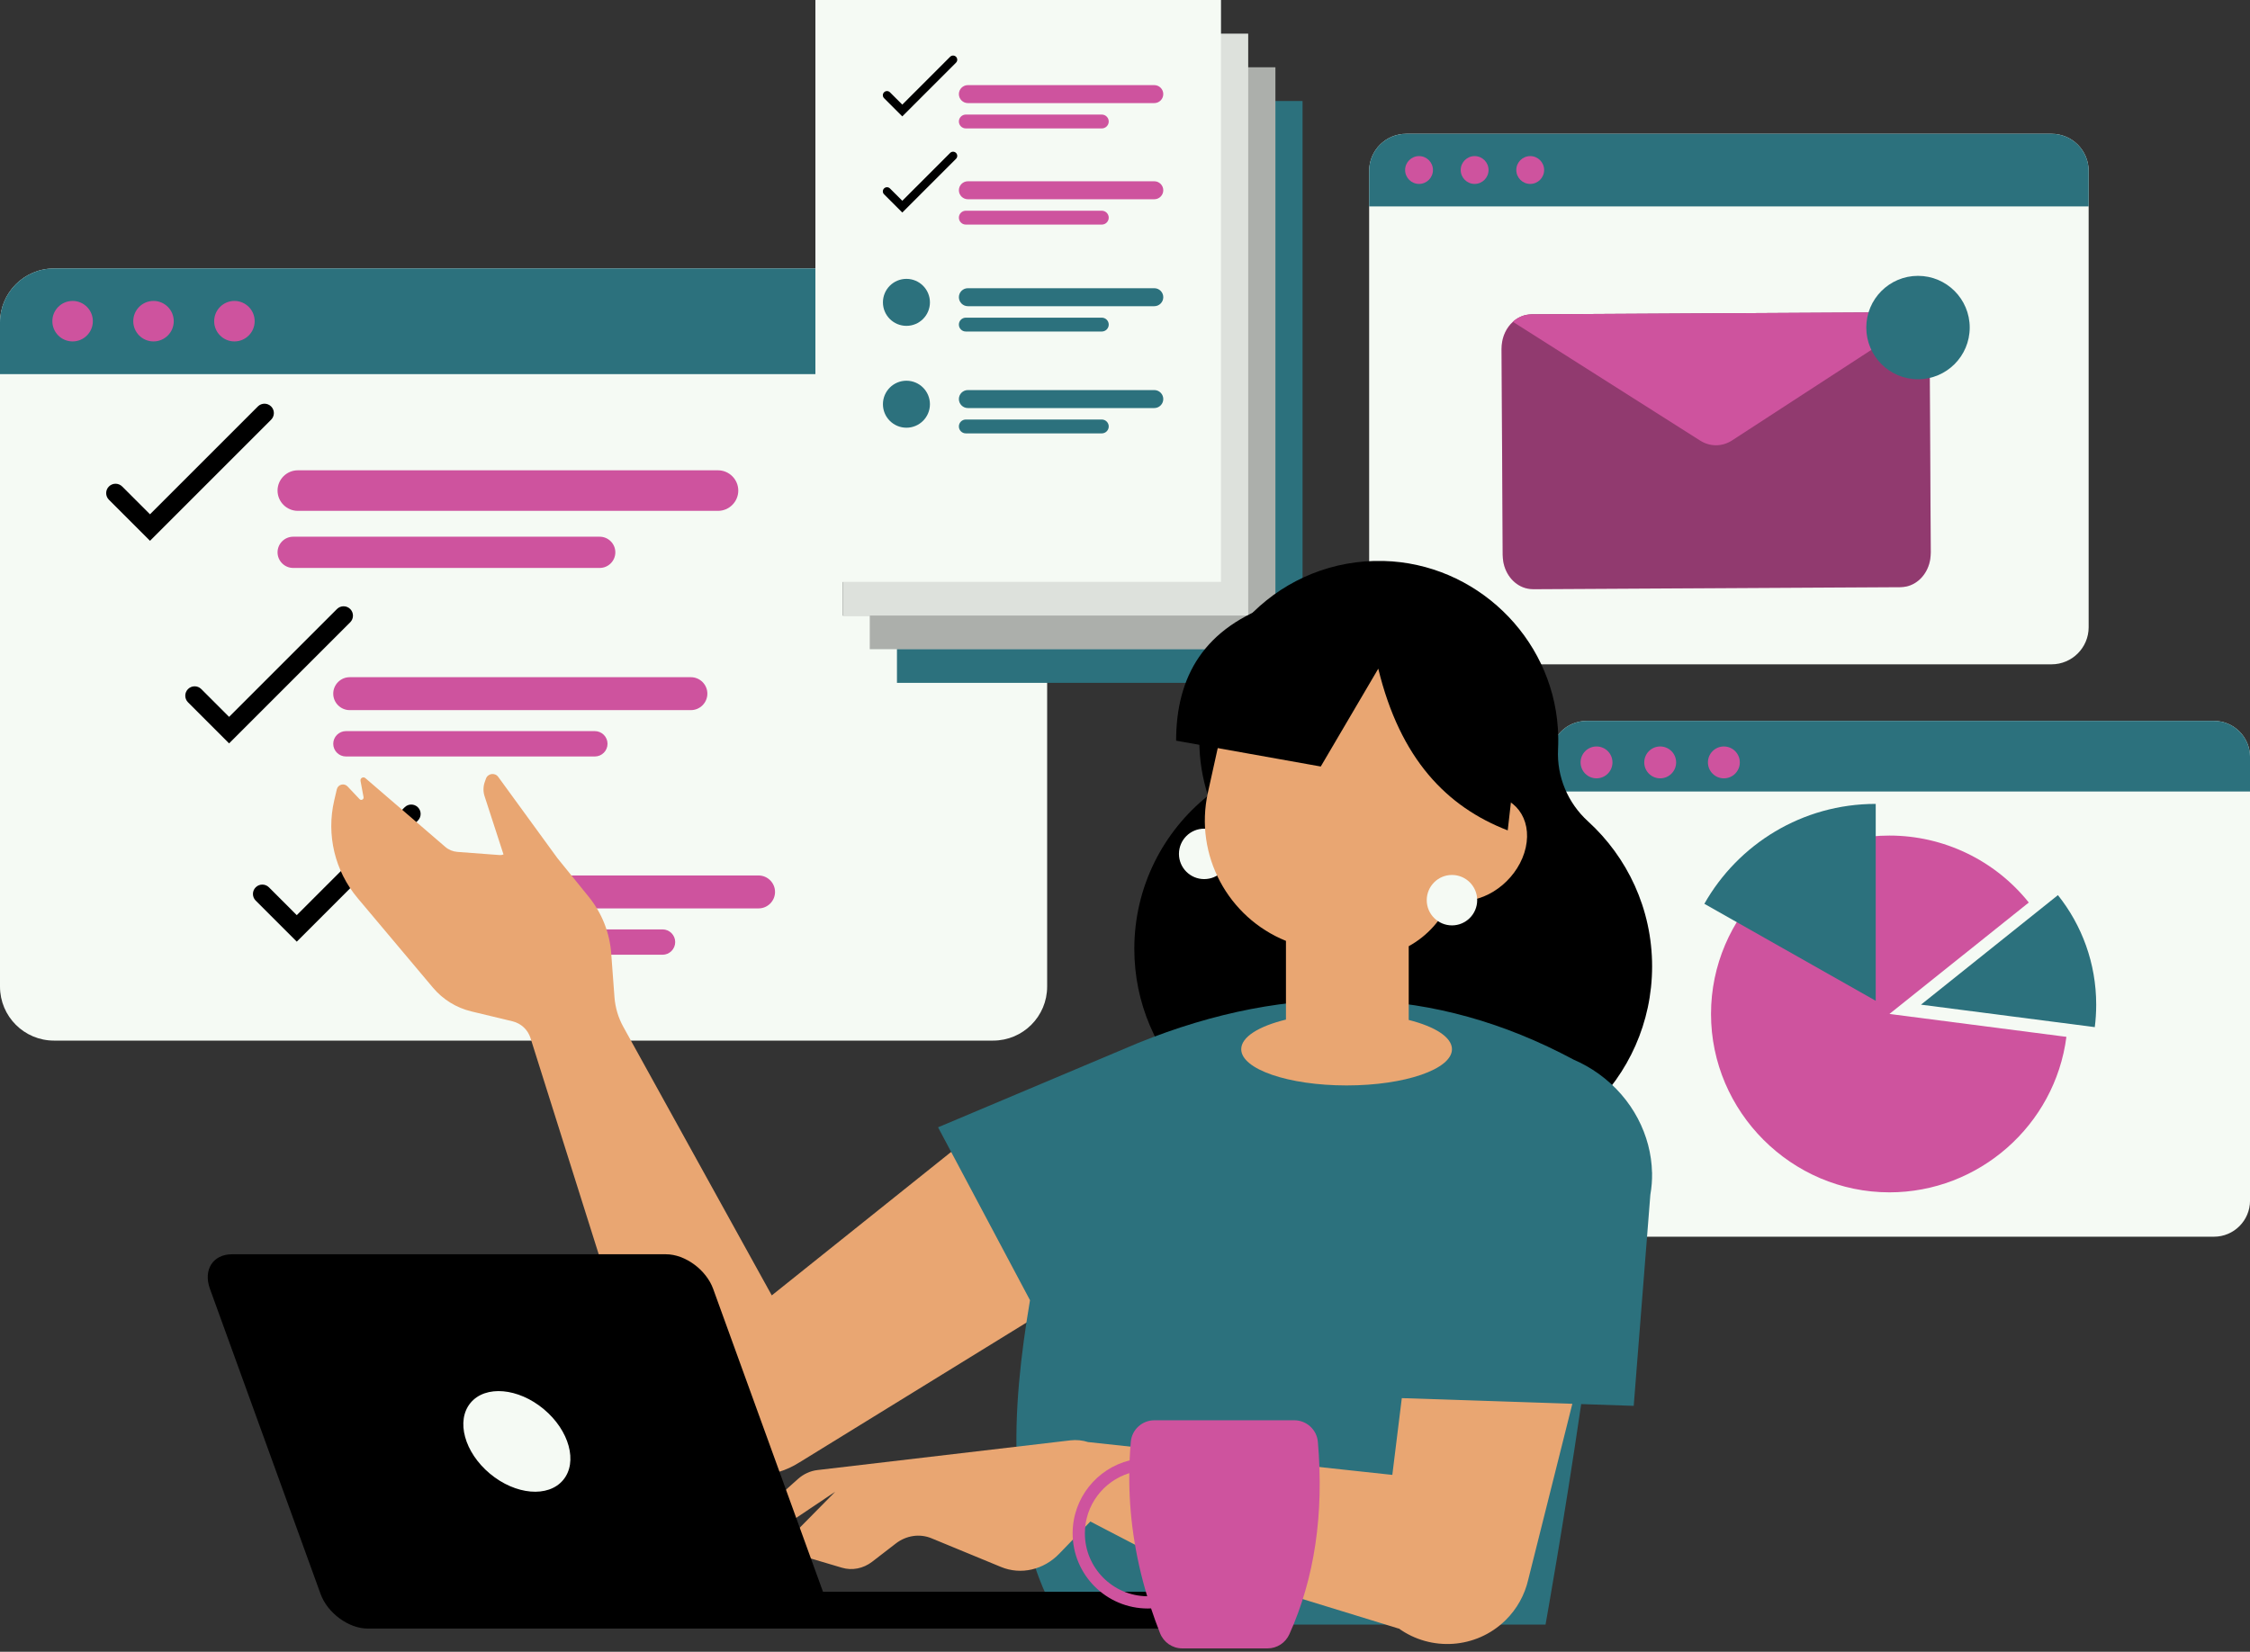 <?xml version="1.0" encoding="UTF-8" standalone="no"?><svg xmlns="http://www.w3.org/2000/svg" xmlns:xlink="http://www.w3.org/1999/xlink" fill="#000000" height="329.7" preserveAspectRatio="xMidYMid meet" version="1" viewBox="0.0 -0.0 449.0 329.7" width="449" zoomAndPan="magnify"><rect x="0.0" y="-0.0" width="449.0" height="329.7" fill="#333333" stroke="none"/><g id="change1_2"><path d="M208.964,64.365v132.564c0,5.95-4.828,10.779-10.779,10.779H10.779 C4.821,207.708,0,202.88,0,196.929V64.365c0-5.95,4.821-10.779,10.779-10.779h187.407 C204.136,53.586,208.964,58.414,208.964,64.365z" fill="#f5faf4"/></g><g id="change2_1"><path d="M208.964,64.365v10.314H0V64.365c0-5.95,4.821-10.779,10.779-10.779 h187.407C204.136,53.586,208.964,58.414,208.964,64.365z" fill="#2c717d"/></g><g id="change3_4"><circle cx="14.488" cy="64.109" fill="#ce539e" r="4.041"/></g><g id="change3_5"><circle cx="30.634" cy="64.109" fill="#ce539e" r="4.041"/></g><g id="change3_6"><circle cx="46.78" cy="64.109" fill="#ce539e" r="4.041"/></g><g id="change1_3"><path d="M449.005,151.097v88.555c0,3.975-3.225,7.2-7.2,7.2H316.615 c-3.98,0-7.2-3.225-7.2-7.2V151.097c0-3.975,3.221-7.2,7.2-7.2h125.19 C445.78,143.897,449.005,147.122,449.005,151.097z" fill="#f5faf4"/></g><g id="change2_2"><path d="M449.005,151.097v6.89H309.414v-6.89 c0-3.975,3.221-7.2,7.2-7.2h125.19 C445.78,143.897,449.005,147.122,449.005,151.097z" fill="#2c717d"/></g><g id="change3_7"><circle cx="318.595" cy="152.178" fill="#ce539e" r="3.181"/></g><g id="change3_8"><circle cx="331.301" cy="152.178" fill="#ce539e" r="3.181"/></g><g id="change3_9"><circle cx="344.008" cy="152.178" fill="#ce539e" r="3.181"/></g><g id="change3_10"><path d="M412.364,206.956c-2.284,17.673-17.498,31.04-35.314,31.04 c-19.532,0-35.608-16.069-35.608-35.607c0-19.532,16.075-35.608,35.608-35.608 c10.814,0,21.055,4.924,27.807,13.367l-0.48,0.381l-27.327,21.86l34.684,4.487 L412.364,206.956z" fill="#ce539e"/></g><g id="change2_3"><path d="M374.311,160.461v39.3l-34.198-19.359 C346.853,168.496,359.643,160.461,374.311,160.461z" fill="#2c717d"/></g><g id="change2_4"><path d="M418.308,200.532c0,1.523-0.094,3.014-0.281,4.487l-34.684-4.487 l27.327-21.86C415.45,184.669,418.308,192.264,418.308,200.532z" fill="#2c717d"/></g><g id="change1_4"><path d="M38.086,115.223H25.5c-4.798,0-8.687-3.889-8.687-8.687V93.949 c0-4.798,3.889-8.687,8.687-8.687h12.586c4.798,0,8.687,3.889,8.687,8.687v12.586 C46.774,111.333,42.884,115.223,38.086,115.223z" fill="#f5faf4"/></g><g id="change3_11"><path d="M143.281,101.969H59.433c-2.226,0-4.047-1.821-4.047-4.047v-0 c0-2.226,1.821-4.047,4.047-4.047h83.848c2.226,0,4.047,1.821,4.047,4.047v0 C147.328,100.148,145.507,101.969,143.281,101.969z" fill="#ce539e"/></g><g id="change3_12"><path d="M119.677,113.364H58.503c-1.714,0-3.117-1.403-3.117-3.117v-0 c0-1.714,1.403-3.117,3.117-3.117h61.173c1.714,0,3.117,1.403,3.117,3.117v0 C122.794,111.961,121.391,113.364,119.677,113.364z" fill="#ce539e"/></g><g id="change4_1"><path d="M29.932,107.946l-8.197-8.196c-0.731-0.731-0.731-1.916,0-2.646 c0.731-0.731,1.916-0.731,2.646,0l5.55,5.551l21.526-21.526 c0.731-0.731,1.916-0.731,2.646,0c0.731,0.73,0.731,1.915,0,2.646L29.932,107.946z"/></g><g id="change1_5"><path d="M52.451,152.505H42.231c-3.896,0-7.054-3.158-7.054-7.054v-10.221 c0-3.896,3.158-7.054,7.054-7.054h10.221c3.896,0,7.054,3.158,7.054,7.054v10.221 C59.506,149.347,56.347,152.505,52.451,152.505z" fill="#f5faf4"/></g><g id="change3_13"><path d="M137.872,141.743H69.785c-1.807,0-3.286-1.479-3.286-3.286l0,0 c0-1.807,1.479-3.286,3.286-3.286h68.087c1.807,0,3.286,1.479,3.286,3.286l0,0 C141.158,140.265,139.68,141.743,137.872,141.743z" fill="#ce539e"/></g><g id="change3_14"><path d="M118.705,150.996H69.031c-1.392,0-2.531-1.139-2.531-2.531v-0 c0-1.392,1.139-2.531,2.531-2.531h49.674c1.392,0,2.531,1.139,2.531,2.531v0 C121.236,149.857,120.097,150.996,118.705,150.996z" fill="#ce539e"/></g><g id="change4_2"><path d="M45.717,148.381l-8.197-8.196c-0.731-0.731-0.731-1.916,0-2.646 c0.731-0.731,1.916-0.731,2.646,0l5.55,5.551l21.526-21.526 c0.731-0.731,1.916-0.731,2.646,0c0.731,0.731,0.731,1.916,0,2.646L45.717,148.381 z"/></g><g id="change1_6"><path d="M65.955,192.082h-10.221c-3.896,0-7.054-3.158-7.054-7.054v-10.221 c0-3.896,3.158-7.054,7.054-7.054h10.221c3.896,0,7.054,3.158,7.054,7.054v10.221 C73.01,188.923,69.851,192.082,65.955,192.082z" fill="#f5faf4"/></g><g id="change3_15"><path d="M151.376,181.32H83.289c-1.807,0-3.286-1.479-3.286-3.286l0,0 c0-1.807,1.479-3.286,3.286-3.286h68.087c1.807,0,3.286,1.479,3.286,3.286l0,0 C154.662,179.841,153.183,181.32,151.376,181.32z" fill="#ce539e"/></g><g id="change3_16"><path d="M132.209,190.572H82.535c-1.392,0-2.531-1.139-2.531-2.531l0,0 c0-1.392,1.139-2.531,2.531-2.531h49.674c1.392,0,2.531,1.139,2.531,2.531l0,0 C134.74,189.433,133.601,190.572,132.209,190.572z" fill="#ce539e"/></g><g id="change4_3"><path d="M59.221,187.957l-8.197-8.196c-0.731-0.731-0.731-1.916,0-2.646 s1.916-0.731,2.646,0l5.55,5.551L80.747,161.14c0.731-0.731,1.916-0.731,2.646,0 c0.731,0.731,0.731,1.916,0,2.646L59.221,187.957z"/></g><g id="change2_5"><path d="M178.993 20.16H259.933V136.3H178.993z" fill="#2c717d"/></g><g id="change4_4"><path d="M168.144 116.142H173.564V122.862H168.144z"/></g><g id="change1_7"><path d="M249.083 13.44L249.083 6.72 243.657 6.72 243.657 -0 162.718 -0 162.718 116.14 168.143 116.14 168.143 122.86 173.568 122.86 173.568 129.58 254.508 129.58 254.508 13.44z" fill="#f5faf4"/></g><g id="change4_5"><path d="M254.504 13.441L254.504 129.582 173.564 129.582 173.564 122.862 249.084 122.862 249.084 13.441z" opacity="0.3"/></g><g id="change4_6"><path d="M249.084 6.722L249.084 122.862 168.144 122.862 168.144 116.142 243.654 116.142 243.654 6.722z" opacity="0.1"/></g><g id="change1_1"><path d="M183.675,26.459h-5.584c-2.129,0-3.854-1.726-3.854-3.854v-5.584 c0-2.129,1.726-3.854,3.854-3.854h5.584c2.129,0,3.854,1.726,3.854,3.854v5.584 C187.529,24.733,185.803,26.459,183.675,26.459z" fill="#f5faf4"/></g><g id="change3_1"><path d="M230.343,20.579h-37.198c-0.987,0-1.795-0.808-1.795-1.795v-0 c0-0.987,0.808-1.795,1.795-1.795h37.198c0.987,0,1.795,0.808,1.795,1.795V18.784 C232.138,19.771,231.331,20.579,230.343,20.579z" fill="#ce539e"/></g><g id="change3_2"><path d="M219.871,25.634h-27.139c-0.761,0-1.383-0.622-1.383-1.383v-0 c0-0.761,0.622-1.383,1.383-1.383h27.139c0.761,0,1.383,0.622,1.383,1.383v0 C221.254,25.012,220.632,25.634,219.871,25.634z" fill="#ce539e"/></g><g id="change4_7"><path d="M180.057,23.231l-3.637-3.636c-0.324-0.324-0.324-0.85,0-1.174 c0.323-0.324,0.849-0.324,1.174,0l2.463,2.462l9.549-9.55 c0.323-0.324,0.849-0.324,1.174,0c0.324,0.324,0.324,0.85,0,1.174L180.057,23.231z"/></g><g id="change1_14"><path d="M183.675,45.651h-5.584c-2.129,0-3.854-1.726-3.854-3.854v-5.584 c0-2.129,1.726-3.854,3.854-3.854h5.584c2.129,0,3.854,1.726,3.854,3.854v5.584 C187.529,43.926,185.803,45.651,183.675,45.651z" fill="#f5faf4"/></g><g id="change3_23"><path d="M230.343,39.772h-37.198c-0.987,0-1.795-0.808-1.795-1.795v-0 c0-0.987,0.808-1.795,1.795-1.795h37.198c0.987,0,1.795,0.808,1.795,1.795v0 C232.138,38.964,231.331,39.772,230.343,39.772z" fill="#ce539e"/></g><g id="change3_3"><path d="M219.871,44.827h-27.139c-0.761,0-1.383-0.622-1.383-1.383V43.444 c0-0.761,0.622-1.383,1.383-1.383h27.139c0.761,0,1.383,0.622,1.383,1.383v0 C221.254,44.204,220.632,44.827,219.871,44.827z" fill="#ce539e"/></g><g id="change4_8"><path d="M180.057,42.423l-3.637-3.636c-0.324-0.324-0.324-0.85,0-1.174 c0.323-0.324,0.849-0.324,1.174,0l2.463,2.462l9.549-9.55 c0.323-0.324,0.849-0.324,1.174,0c0.324,0.324,0.324,0.85,0,1.174L180.057,42.423z"/></g><g id="change1_8"><path d="M183.675,66.998h-5.584c-2.129,0-3.854-1.726-3.854-3.854v-5.584 c0-2.129,1.726-3.854,3.854-3.854h5.584c2.129,0,3.854,1.726,3.854,3.854v5.584 C187.529,65.272,185.803,66.998,183.675,66.998z" fill="#f5faf4"/></g><g id="change2_6"><path d="M230.343,61.118h-37.198c-0.987,0-1.795-0.808-1.795-1.795v-0 c0-0.987,0.808-1.795,1.795-1.795h37.198c0.987,0,1.795,0.808,1.795,1.795v0 C232.138,60.31,231.331,61.118,230.343,61.118z" fill="#2c717d"/></g><g id="change2_7"><path d="M219.871,66.173h-27.139c-0.761,0-1.383-0.622-1.383-1.383v-0 c0-0.761,0.622-1.383,1.383-1.383h27.139c0.761,0,1.383,0.622,1.383,1.383v0 C221.254,65.551,220.632,66.173,219.871,66.173z" fill="#2c717d"/></g><g id="change1_9"><path d="M183.675,87.329h-5.584c-2.129,0-3.854-1.726-3.854-3.854V77.891 c0-2.129,1.726-3.854,3.854-3.854h5.584c2.129,0,3.854,1.726,3.854,3.854v5.584 C187.529,85.604,185.803,87.329,183.675,87.329z" fill="#f5faf4"/></g><g id="change2_8"><path d="M230.343,81.449h-37.198c-0.987,0-1.795-0.808-1.795-1.795l0,0 c0-0.987,0.808-1.795,1.795-1.795h37.198c0.987,0,1.795,0.808,1.795,1.795l0,0 C232.138,80.641,231.331,81.449,230.343,81.449z" fill="#2c717d"/></g><g id="change2_9"><path d="M219.871,86.504h-27.139c-0.761,0-1.383-0.622-1.383-1.383l0,0 c0-0.761,0.622-1.383,1.383-1.383h27.139c0.761,0,1.383,0.622,1.383,1.383l0,0 C221.254,85.882,220.632,86.504,219.871,86.504z" fill="#2c717d"/></g><g id="change2_10"><circle cx="180.883" cy="60.352" fill="#2c717d" r="4.69"/></g><g id="change2_11"><circle cx="180.883" cy="80.683" fill="#2c717d" r="4.69"/></g><g id="change1_10"><path d="M416.802,34.111v91.086c0,4.089-3.318,7.406-7.406,7.406H280.627 c-4.093,0-7.406-3.317-7.406-7.406V34.111c0-4.089,3.313-7.406,7.406-7.406h128.769 C413.484,26.705,416.802,30.022,416.802,34.111z" fill="#f5faf4"/></g><g id="change2_12"><path d="M416.802,34.111v7.087H273.221v-7.087 c0-4.089,3.313-7.406,7.406-7.406h128.769 C413.484,26.705,416.802,30.022,416.802,34.111z" fill="#2c717d"/></g><g id="change3_17"><circle cx="283.176" cy="33.935" fill="#ce539e" r="2.777"/></g><g id="change3_18"><circle cx="294.27" cy="33.935" fill="#ce539e" r="2.777"/></g><g id="change3_19"><circle cx="305.364" cy="33.935" fill="#ce539e" r="2.777"/></g><g id="change3_20"><path d="M385.067,69.202l0.227,41.066c0.001,0.242-0.009,0.47-0.032,0.712 c-0.023,0.201-0.045,0.403-0.068,0.604c-0.411,2.78-2.332,4.978-4.795,5.489 c-0.178,0.028-0.355,0.069-0.533,0.083c-0.213,0.028-0.415,0.043-0.628,0.044 l-73.238,0.405c-0.213,0.001-0.415-0.011-0.629-0.037 c-0.178-0.012-0.356-0.052-0.534-0.078c-2.469-0.483-4.414-2.66-4.856-5.435 c-0.025-0.201-0.061-0.402-0.074-0.604c-0.025-0.241-0.038-0.47-0.039-0.711 l-0.227-41.066c-0.001-0.242,0.009-0.47,0.032-0.712 c0.132-1.92,0.976-3.602,2.227-4.736c0.885-0.797,1.973-1.326,3.17-1.44 c0.178-0.028,0.367-0.042,0.545-0.043l73.404-0.406 c0.178-0.001,0.368,0.011,0.546,0.037c1.198,0.101,2.292,0.618,3.185,1.418 c1.263,1.107,2.126,2.793,2.279,4.698C385.052,68.732,385.065,68.96,385.067,69.202z" fill="#ce539e"/></g><g id="change4_9"><path d="M385.067,69.202l0.227,41.066c0.001,0.242-0.009,0.47-0.032,0.712 c-0.023,0.201-0.045,0.403-0.068,0.604c-0.447,2.767-2.356,4.952-4.795,5.489 c-0.178,0.028-0.355,0.069-0.533,0.083c-0.213,0.028-0.415,0.043-0.628,0.044 l-73.238,0.405c-0.213,0.001-0.415-0.011-0.629-0.037 c-0.178-0.012-0.356-0.052-0.534-0.078c-2.445-0.51-4.378-2.673-4.856-5.435 c-0.025-0.201-0.061-0.402-0.074-0.604c-0.025-0.241-0.038-0.47-0.039-0.711 l-0.227-41.066c-0.001-0.242,0.009-0.47,0.032-0.712 c0.156-1.893,1-3.575,2.262-4.71c0.885-0.797,1.961-1.326,3.134-1.467 c0.178-0.028,0.367-0.042,0.545-0.043l73.404-0.406 c0.178-0.001,0.368,0.011,0.546,0.037c1.175,0.128,2.268,0.645,3.15,1.432 c1.275,1.12,2.138,2.793,2.314,4.684C385.052,68.732,385.065,68.96,385.067,69.202z" opacity="0.3"/></g><g id="change3_21"><path d="M382.748,63.793l-0.036,0.014L345.644,87.909 c-1.967,1.279-4.384,1.292-6.366,0.036l-37.344-23.692l-0.036-0.027 c0.885-0.797,1.973-1.326,3.17-1.44c0.178-0.028,0.367-0.042,0.545-0.043 l73.404-0.406c0.178-0.001,0.368,0.011,0.546,0.037 C380.761,62.475,381.855,62.992,382.748,63.793z" fill="#ce539e"/></g><g id="change2_13"><circle cx="382.748" cy="65.381" fill="#2c717d" r="10.32"/></g><g><g id="change4_10"><path d="M316.878,163.927c-4.013-3.653-6.233-8.919-5.961-14.339 c0.07-1.401,0.059-2.824-0.037-4.264c-1.223-18.291-16.46-32.88-34.786-33.354 c-20.215-0.523-36.766,15.708-36.766,35.804c0,3.857,0.614,7.568,1.743,11.048 c-8.965,7.177-14.712,18.205-14.712,30.581c0,21.629,17.534,39.162,39.162,39.162 c2.529,0,4.998-0.249,7.393-0.706c4.552,2.308,9.602,3.75,14.923,4.106 c22.845,1.525,41.851-16.554,41.851-39.072 C329.688,181.414,324.748,171.089,316.878,163.927z"/></g><g id="change5_1"><path d="M232.539,236.121c0-10.75-8.714-19.464-19.464-19.464 c-5.271,0-10.044,2.103-13.549,5.506l-0.005-0.007l-45.51,36.407l-29.623-53.596 c-1.01-1.827-1.613-3.851-1.768-5.932l-0.651-8.747 c-0.307-4.124-1.866-8.055-4.47-11.268l-6.259-7.723l-11.818-16.228 c-0.663-0.91-2.075-0.705-2.451,0.357l-0.236,0.666 c-0.323,0.912-0.336,1.905-0.037,2.826l3.777,11.63 c-0.223,0.099-0.474,0.148-0.741,0.128l-8.468-0.635 c-0.888-0.067-1.732-0.416-2.407-0.997l-15.953-13.73 c-0.421-0.363-1.065,0.007-0.963,0.554l0.604,3.245 c0.084,0.454-0.475,0.738-0.792,0.402l-2.4-2.541 c-0.689-0.73-1.915-0.399-2.143,0.579l-0.52,2.232 c-1.599,6.862,0.129,14.076,4.663,19.469l15.044,17.892 c1.981,2.356,4.665,4.016,7.658,4.735l8.218,1.976 c1.701,0.409,3.063,1.679,3.589,3.348l19.477,61.751h11.279 c-1.656,2.584-2.628,5.647-2.628,8.944c0,9.175,7.438,16.614,16.614,16.614 c3.296,0,6.36-0.972,8.944-2.628l0.001,0.004l62.497-38.498l-0.005-0.007 C228.277,250.139,232.539,243.633,232.539,236.121z" fill="#e9a672"/></g><g id="change2_14"><path d="M329.67,234.049c-0.158-7.386-3.864-14.824-10.618-19.695 c-1.603-1.156-3.291-2.098-5.024-2.844c-27.742-14.864-56.416-15.666-86.918-3.327 l-39.913,16.832l18.347,34.512c-3.612,21.39-5.4,45.596,6.359,64.752 c-0.001,0,96.516,0,96.516,0s3.705-20.624,7.114-44.018l10.485,0.352 l3.32-42.15c0.254-1.428,0.368-2.874,0.342-4.337l0.009-0.079H329.67z" fill="#2c717d"/></g><g id="change1_11"><circle cx="240.299" cy="170.439" fill="#f5faf4" r="5.033"/></g><g id="change5_2"><path d="M296.589,158.736c-0.803,0.009-1.604,0.122-2.394,0.311 l5.923-26.806c0.705-3.19-1.31-6.347-4.5-7.052l-23.102-5.104 c-12.138-2.682-24.152,4.984-26.834,17.122l-4.637,20.987 c-2.77,12.538,4.052,24.955,15.575,29.609v15.711 c-5.399,1.309-8.928,3.468-8.928,5.912c0,3.994,9.415,7.231,21.028,7.231 c11.614,0,21.028-3.237,21.028-7.231c0-2.399-3.399-4.524-8.629-5.839v-14.721 c3.69-2.03,6.683-5.294,8.31-9.382c0.777,0.214,1.61,0.335,2.504,0.326 c5.64-0.06,11.254-4.826,12.54-10.645 C305.758,163.344,302.228,158.676,296.589,158.736z" fill="#e9a672"/></g><g id="change5_3"><path d="M313.769,280.203l-8.805,35.114 c-0.692,2.988-2.208,5.817-4.565,8.121c-5.861,5.712-14.85,6.212-21.272,1.603 l-0.018,0.026l-49.912-15.332l-11.608-6.036l-6.194,6.413 c-3.128,3.25-7.683,4.293-11.626,2.663l-13.886-5.73 c-2.33-0.964-5.011-0.578-7.105,1.034l-4.748,3.662 c-1.761,1.349-3.978,1.787-6.01,1.183l-8.612-2.558 c-1.77-0.526-2.269-2.944-0.894-4.337l8.165-8.279l-9.734,6.527 c-2.33,1.56-5.125,2.024-7.71,1.288c-0.517-0.149-0.64-0.85-0.219-1.227 l10.224-9.129c1.113-0.99,2.462-1.612,3.881-1.779l50.49-5.931 c1.183-0.14,2.383-0.018,3.522,0.342l60.714,6.553l1.892-15.323L313.769,280.203z" fill="#e9a672"/></g><g id="change4_11"><path d="M232.553,317.723h-68.322l-21.915-60.455 c-1.384-3.817-5.6-6.912-9.418-6.912H46.305c-3.818,0-5.79,3.095-4.406,6.912 l22.072,60.889c1.384,3.818,5.6,6.912,9.418,6.912h76.427h10.166h77.668 c0.581,0,1.052-0.471,1.052-1.052v-0.145 C238.702,320.476,235.949,317.723,232.553,317.723z"/></g><g id="change1_12"><ellipse cx="103.143" cy="287.712" fill="#f5faf4" rx="8.387" ry="12.028" transform="rotate(-50.137 103.143 287.712)"/></g><g id="change3_22"><path d="M262.99,287.808c-0.208-2.433-2.262-4.316-4.707-4.316h-27.912 c-2.433,0-4.487,1.846-4.707,4.267c-0.11,1.247-0.196,2.494-0.244,3.741 c-6.529,1.626-11.37,7.531-11.37,14.561c0,8.289,6.724,15.002,15.014,15.002 c0.208,0,0.428,0,0.636-0.024c0.538,1.651,1.149,3.313,1.797,4.964 c0.721,1.809,2.457,3.02,4.414,3.02h17.056c1.871,0,3.558-1.113,4.328-2.812 C262.33,315.035,264.225,302.235,262.99,287.808z M216.494,306.062 c0-5.636,3.729-10.429,8.864-12.018c-0.098,8.192,1.1,16.383,3.57,24.575 C222.057,318.544,216.494,312.945,216.494,306.062z" fill="#ce539e"/></g><g id="change4_12"><path d="M275.042,133.47l-11.476,19.528l-28.865-5.158 c0.013-12.852,5.573-22.62,20.025-27.448c13.214-8.288,25.977-7.033,38.466,0.006 c7.378,4.158,11.441,12.441,10.48,20.856l-2.797,24.493 C288.727,161.058,279.414,151.504,275.042,133.47z"/></g><g id="change1_13"><circle cx="289.748" cy="179.678" fill="#f5faf4" r="5.033"/></g></g></svg>